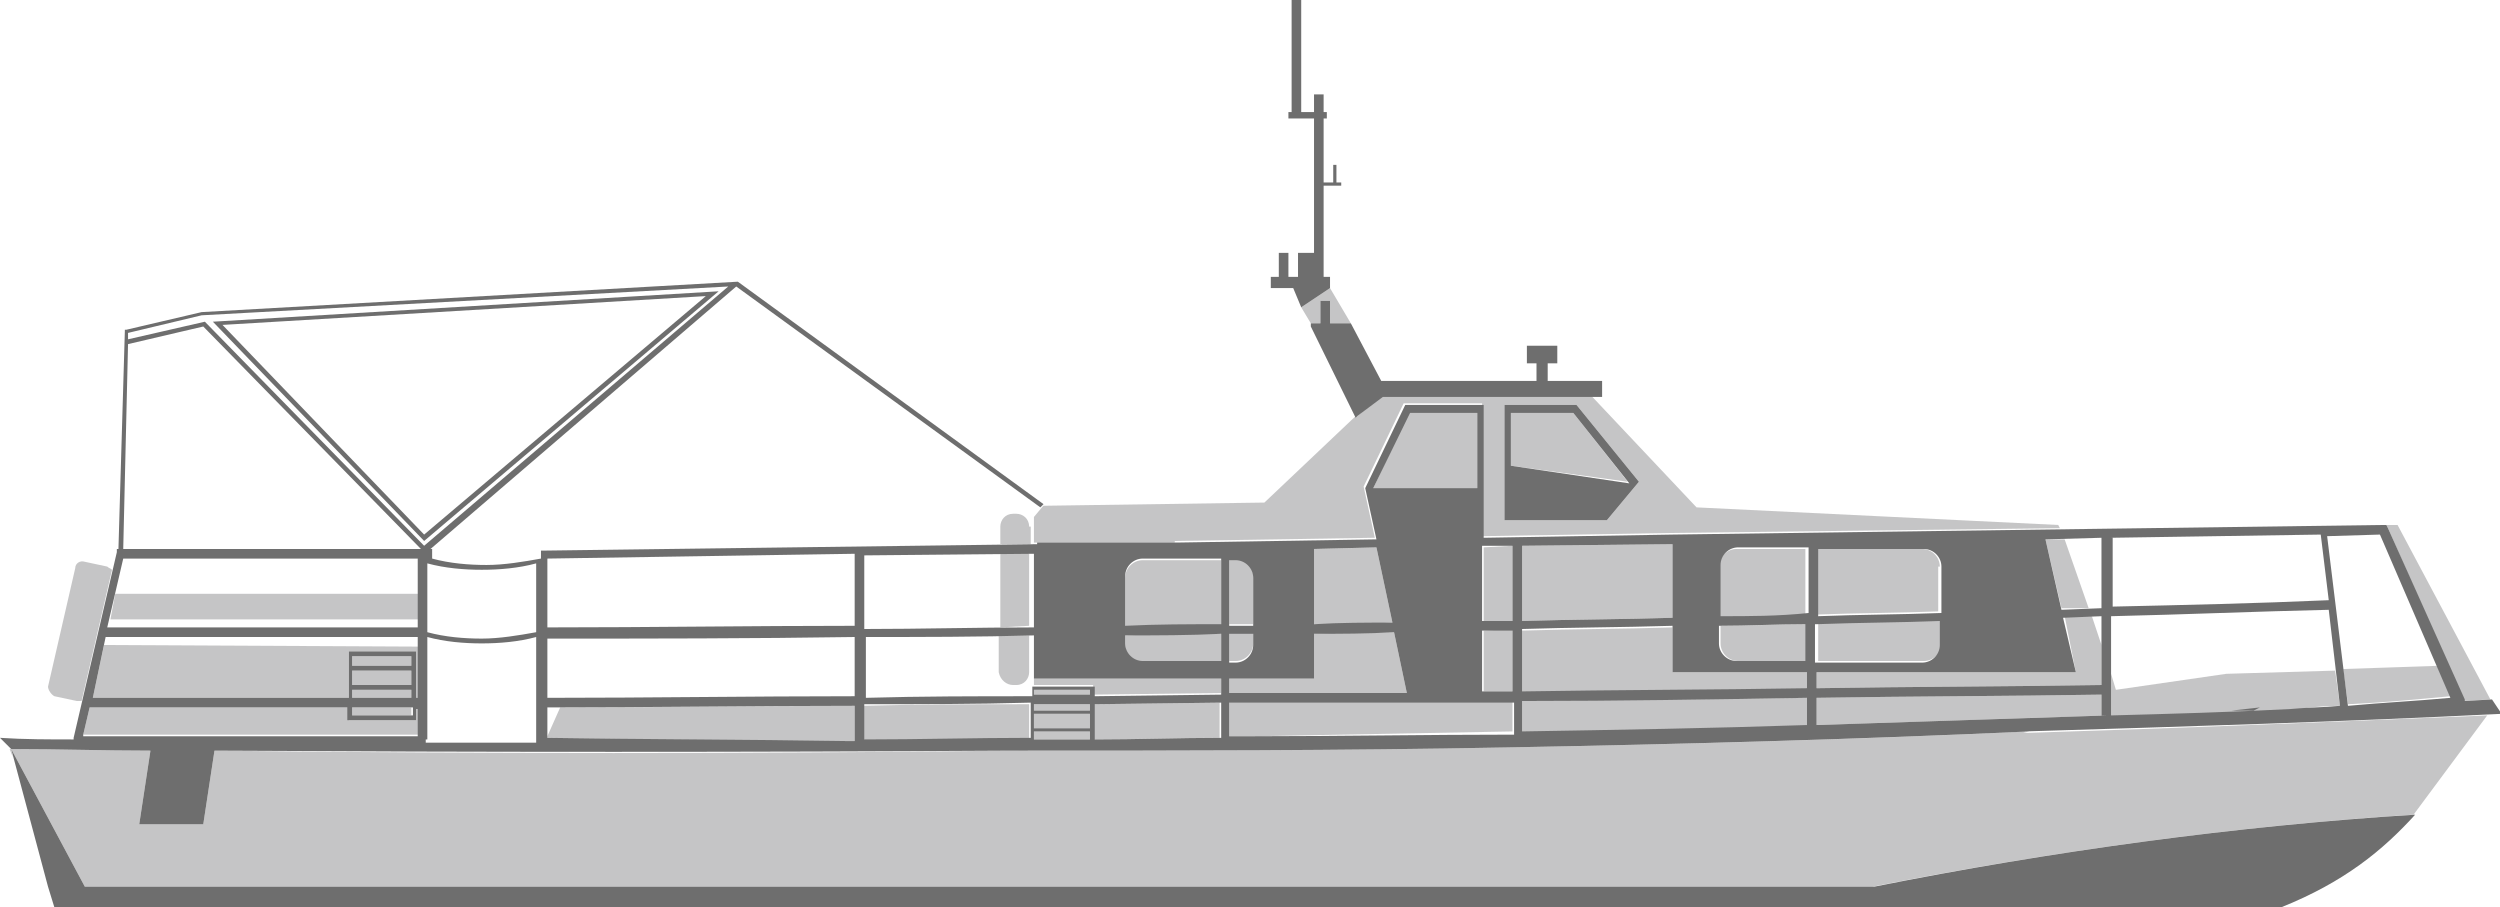 <?xml version="1.0" encoding="utf-8"?>
<!-- Generator: Adobe Illustrator 21.0.0, SVG Export Plug-In . SVG Version: 6.00 Build 0)  -->
<svg version="1.0" id="Слой_1" xmlns="http://www.w3.org/2000/svg" xmlns:xlink="http://www.w3.org/1999/xlink" x="0px" y="0px"
	 viewBox="0 0 156.2 56.7" style="enable-background:new 0 0 156.2 56.7;" xml:space="preserve">
<style type="text/css">
	.st0{fill:#C5C5C6;}
	.st1{fill:#6E6E6E;}
</style>
<g>
	<g>
		<path class="st0" d="M107.5,38.5L107.5,38.5c-0.8,0-1.6,0-2.4,0L107.5,38.5z"/>
		<path class="st0" d="M112.9,34.3h-4.4c-0.6,0-1.1,0.5-1.1,1.1v3.2c1.8,0,3.6-0.1,5.4-0.1V34.3z"/>
		<path class="st0" d="M112.9,39c-1.8,0-3.6,0.1-5.4,0.1v1.1c0,0.6,0.5,1.1,1.1,1.1h4.4V39z"/>
		<path class="st0" d="M104.5,34l-9.4,0.1v4.7c3.1-0.1,6.2-0.1,9.4-0.2V34z"/>
		<polygon class="st0" points="100.6,46 100.3,46 99.7,46.1 		"/>
		<path class="st0" d="M112.9,42h-8.4v-2.8c-3.1,0.1-6.2,0.1-9.4,0.2v3.9c5.9,0,11.9-0.1,17.8-0.2V42z"/>
		<polygon class="st0" points="98.8,46.1 99.7,46.1 99.5,46.1 		"/>
		<path class="st0" d="M78.3,36c0-0.6-0.5-1.1-1.1-1.1h-0.4V39l1.5,0V36z"/>
		<path class="st0" d="M76.8,43.3l6,0l5.1,0l-0.8-3.8c-1.7,0-3.3,0-5,0.1v2.8h-5.3V43.3z"/>
		<polygon class="st0" points="104.1,46 104.3,45.9 103.4,46 		"/>
		<path class="st0" d="M82.1,39L82.1,39c-0.2,0-0.4,0-0.6,0L82.1,39z"/>
		<path class="st0" d="M76.8,41.3h0.4c0.6,0,1.1-0.5,1.1-1.1v-0.7l-1.5,0V41.3z"/>
		<polygon class="st0" points="85.7,46.3 84.8,46.3 85.1,46.3 		"/>
		<polygon class="st0" points="94.1,46.2 93.2,46.2 93.5,46.2 		"/>
		<polygon class="st0" points="78.3,39.6 78.3,39.6 78.9,39.6 		"/>
		<path class="st0" d="M94.5,43.8l-1.9,0v0H88l0,0l-5.2,0l-6,0v2.2l1.6,0c5.4-0.1,10.8-0.2,16.1-0.3V43.8z"/>
		<polygon class="st0" points="141.3,44.4 140.3,44.4 140.8,44.4 		"/>
		<polygon class="st0" points="140.1,44.5 140.3,44.4 139.4,44.5 		"/>
		<polygon class="st0" points="138.5,44.5 137.8,44.6 137.6,44.6 		"/>
		<polygon class="st0" points="119.1,45.5 118.2,45.5 118.7,45.5 		"/>
		<polygon class="st0" points="117.3,45.5 118.2,45.5 117.9,45.5 		"/>
		<path class="st0" d="M82.1,39c1.6,0,3.2,0,4.9-0.1l-1-4.7l-3.9,0.1V39z"/>
		<polygon class="st0" points="105.3,45.9 104.9,45.9 104.3,45.9 		"/>
		<path class="st0" d="M129.7,42h-16.2v1c5.9-0.1,11.9-0.1,17.8-0.2v-2.5l-0.6-1.8l-1.7,0L129.7,42z"/>
		<path class="st0" d="M131.3,43.4c-5.9,0.1-11.9,0.1-17.8,0.2v1.7c6.1-0.2,12.1-0.4,18.2-0.6h-0.4V43.4z"/>
		<path class="st0" d="M131.9,44.7c-0.1,0-0.1,0-0.2,0L131.9,44.7L131.9,44.7z"/>
		<path class="st0" d="M73.4,33.8l12.5-0.2l-0.7-3.2l2.5-5.2l4.9,0l0,8.3l11.8-0.2v0h0l24.3-0.3l-0.1-0.2l-22.6-1.1l-6.6-7H86.4
			L84.8,26l-0.1,0L79,31.4l-13.8,0.2l-0.1,0.1l0,0l-0.5,0.6l0,1.6H73.4z M94,25.3h4.5l3.9,4.8l-2,2.4l-6.4,0V25.3z"/>
		<path class="st0" d="M113.5,41.3h6.7c0.6,0,1.1-0.5,1.1-1.1v-1.5c-2.6,0.1-5.2,0.1-7.7,0.2V41.3z"/>
		<polygon class="st0" points="98.3,25.8 94.4,25.8 94.4,29.1 101.7,30.1 		"/>
		<path class="st0" d="M112.9,43.6c-5.9,0.1-11.9,0.1-17.8,0.2v2c6-0.1,11.9-0.3,17.8-0.4V43.6z"/>
		<path class="st0" d="M121.2,35.4c0-0.6-0.5-1.1-1.1-1.1h-6.7v4.1c2.6-0.1,5.2-0.1,7.7-0.2V35.4z"/>
		<polygon class="st0" points="82.5,20.2 82.5,18.8 83.1,18.8 83.1,20.2 84.4,20.2 83.1,18 81.3,19.2 81.9,20.2 		"/>
		<polygon class="st0" points="128.8,38 130.5,38 129,33.7 127.8,33.7 		"/>
		<path class="st0" d="M146.2,44.1l-0.3-2.2l-6.8,0.2l-6.9,1l-0.3-1v2.7c3.7-0.1,7.5-0.3,11.2-0.4C144.1,44.2,145.2,44.1,146.2,44.1
			z"/>
		<polygon class="st0" points="57.7,46.3 57.2,46.3 56.7,46.3 		"/>
		<rect x="22" y="41.9" class="st0" width="3.7" height="0.9"/>
		<polygon class="st0" points="21.8,44.2 5.6,44.2 5.2,45.9 26.2,45.9 26.2,44.2 26,44.2 26,44.8 26,45 25.9,45 21.9,45 21.8,45 
			21.8,44.8 		"/>
		<rect x="22" y="41" class="st0" width="3.7" height="0.6"/>
		<rect x="22" y="43.1" class="st0" width="3.7" height="0.5"/>
		<path class="st0" d="M53.4,46.3v-2.2c-6.1,0-12.2,0.1-18.4,0.1l-0.8,1.8v0.1c6.2,0.1,12.4,0.2,18.6,0.2L53.4,46.3z"/>
		<path class="st0" d="M53,46.3c-0.1,0-0.1,0-0.2,0l-0.1,0L53,46.3z"/>
		<polygon class="st0" points="53.4,46.3 53,46.3 53.3,46.3 		"/>
		<polygon class="st0" points="26.2,38.7 26.2,37.1 7.2,37.1 6.9,38.7 		"/>
		<polygon class="st0" points="154,44.1 153.9,43.8 153.9,43.8 		"/>
		<path class="st0" d="M152.3,41.6l-5.9,0.2l0.3,2.2c2.2-0.1,4.3-0.3,6.4-0.5L152.3,41.6z"/>
		<polygon class="st0" points="92.3,25.8 88,25.8 85.8,30.5 92.3,30.5 		"/>
		<path class="st0" d="M126.8,45.7c-10.8,0.5-21.7,0.8-32.7,1c-10.3,0.2-20.6,0.2-31,0.2l0.1,0c-16.6,0.2-33.1,0.2-49.8,0l-0.7,4.6
			h-4l0.7-4.6c-2.9,0-5.8-0.1-8.7-0.1l4.6,8.6l111.7,0c11.1-2.2,22.7-3.8,33.8-4.5l4.6-6.2c-9.7,0.4-19.3,0.8-29,1.1L126.8,45.7z"/>
		<polygon class="st0" points="26.2,40.4 6.5,40.3 5.8,43.6 21.8,43.6 21.8,40.9 21.8,40.7 21.9,40.7 25.9,40.7 26,40.7 26,40.9 
			26,43.6 26.2,43.6 		"/>
		<rect x="22" y="44.2" class="st0" width="3.7" height="0.5"/>
		<path class="st0" d="M3.4,43.5l1.4,0.3c0.1,0,0.2,0,0.3,0L7,35.6c-0.1-0.1-0.2-0.1-0.3-0.2l-1.4-0.3c-0.3-0.1-0.6,0.1-0.6,0.4
			L3,42.9C3,43.1,3.2,43.4,3.4,43.5z"/>
		<polygon class="st0" points="0.8,47.3 0.7,46.8 0.6,46.8 		"/>
		<polygon class="st0" points="149.8,32.8 149.1,32.8 149.1,32.8 149.1,32.8 149.2,33 150.6,36.2 153,41.6 152.9,41.6 153.9,43.7 
			153.9,43.8 155.6,43.7 155.6,43.7 		"/>
		<rect x="64.6" y="44.6" class="st0" width="3.5" height="0.9"/>
		<path class="st0" d="M68.3,46.2c2.6,0,5.3-0.1,7.9-0.1v-2.2L68.3,44V46.2z"/>
		<polygon class="st0" points="64.6,46.2 68.1,46.2 68.1,45.7 64.6,45.7 		"/>
		<polygon class="st0" points="68.1,44 64.6,44 64.6,44.4 68.1,44.4 		"/>
		<polygon class="st0" points="94.5,34.1 92.7,34.2 92.7,38.8 94.5,38.8 		"/>
		<polygon class="st0" points="94.5,39.3 92.7,39.4 92.7,43.2 94.5,43.2 		"/>
		<polygon class="st0" points="68.1,43.1 64.6,43.1 64.6,43.4 68.1,43.4 		"/>
		<polygon class="st0" points="76.3,42.4 64.6,42.4 64.6,42.8 68.2,42.8 68.3,42.8 68.3,43 68.3,43.4 76.3,43.3 		"/>
		<path class="st0" d="M76.3,39.6c-2,0-4,0-6,0.1v0.6c0,0.6,0.5,1.1,1.1,1.1h4.9V39.6z"/>
		<path class="st0" d="M64.3,44c-3.5,0-6.9,0-10.4,0.1v2.2c3.5,0,6.9-0.1,10.4-0.1V44z"/>
		<polygon class="st0" points="59.8,46.4 59.5,46.3 60.5,46.4 		"/>
		<path class="st0" d="M63.3,42.8h0.2c0.5,0,0.8-0.4,0.8-0.8v-2.3l-1.9,0V42C62.5,42.5,62.9,42.8,63.3,42.8z"/>
		<polygon class="st0" points="59.5,46.9 60.3,46.9 59.4,46.9 		"/>
		<polygon class="st0" points="64.3,34.5 62.5,34.6 62.5,39.2 64.3,39.1 		"/>
		<path class="st0" d="M76.3,35h-4.9c-0.6,0-1.1,0.5-1.1,1.1v3.1c2,0,4,0,6-0.1V35z"/>
		<path class="st0" d="M64.3,32.9c0-0.5-0.4-0.8-0.8-0.8h-0.2c-0.5,0-0.8,0.4-0.8,0.8V34l1.9,0V32.9z"/>
	</g>
	<g>
		<polygon class="st1" points="83.1,20.2 83.1,18.8 82.5,18.8 82.5,20.2 81.9,20.2 81.9,20.4 82,20.4 81.9,20.4 84.7,26.1 84.8,26 
			86.4,24.8 100.1,24.8 100.1,23.8 96.7,23.8 96.7,22.7 97.3,22.7 97.3,21.6 95.4,21.6 95.4,22.7 96,22.7 96,23.8 86.3,23.8 
			84.4,20.2 84.4,20.2 		"/>
		<path class="st1" d="M94,25.3v7.2l6.4,0l2-2.4l-3.9-4.8H94z M94.4,29.1v-3.3l3.9,0l3.5,4.4L94.4,29.1z"/>
		<path class="st1" d="M5.3,55.4l-4.6-8.6L3,55.4h0l0.4,1.3h139.1c4-1.6,6.4-3.6,8.4-5.8c-11.2,0.7-22.8,2.3-33.8,4.5L5.3,55.4z"/>
		<polygon class="st1" points="81.3,19.2 83.1,18 83.1,17.3 82.7,17.3 82.7,11.6 83.8,11.6 83.8,11.4 83.5,11.4 83.5,10.3 
			83.3,10.3 83.3,11.4 82.7,11.4 82.7,7.4 82.9,7.4 82.9,7 82.7,7 82.7,5.9 82.1,5.9 82.1,7 81.3,7 81.3,0 80.7,0 80.7,7 80.5,7 
			80.5,7.4 80.7,7.4 81.3,7.4 82.1,7.4 82.1,15.8 81.1,15.8 81.1,17.3 80.5,17.3 80.5,15.8 79.9,15.8 79.9,17.3 79.4,17.3 79.4,18 
			80.8,18 		"/>
		<path class="st1" d="M44.9,18.2l-31.6,1.9l13.2,13.7L44.9,18.2z M44.1,18.5L26.5,33.4L13.9,20.3L44.1,18.5z"/>
		<path class="st1" d="M8.7,51.5h4l0.7-4.6c16.7,0.1,33.2,0.1,49.8,0l-0.1,0c10.4,0,20.7,0,31-0.2c10.9-0.2,21.8-0.5,32.7-1l-0.3,0
			c9.9-0.3,19.8-0.6,29.8-1.1l-0.6-0.9l-1.7,0.1l0.1,0.3l-0.1-0.3h0l0-0.1L149.2,33l-0.1-0.2l-0.2,0l-44.4,0.6h0v0l-11.8,0.2l0-8.3
			l-4.9,0l-2.5,5.2l0.7,3.2l-12.5,0.2h-8.7V34l-30.7,0.4l-0.3,0v0.3l0,0.2c-1.1,0.2-2.3,0.4-3.4,0.4c-1.1,0-2.3-0.1-3.4-0.4v-0.3
			v-0.3h-0.1L46,17.9l19,13.8l0.2-0.2L46.1,17.6l0,0l0,0l-33.5,1.9l-4.7,1.1l-0.1,0l0,0.1L7.4,34.3l0.1,0l-0.2,0l0,0.2L4.6,46.1
			l0,0.1c-1.5,0-3.1,0-4.6-0.1l0.7,0.7c2.9,0,5.8,0.1,8.7,0.1L8.7,51.5z M56.7,46.3l0.5,0l0.4,0L56.7,46.3z M59.5,46.9l-0.2,0l0.9,0
			L59.5,46.9z M59.5,46.3l0.3,0l0.6,0L59.5,46.3z M68.1,46.2l-3.5,0v-0.5h3.5V46.2z M68.1,45.5h-3.5v-0.9h3.5V45.5z M68.1,44.4h-3.5
			V44l3.5,0V44.4z M68.1,43.4l-3.5,0v-0.3h3.5V43.4z M76.3,46.1c-2.6,0-5.3,0.1-7.9,0.1V44l7.9-0.1V46.1z M85.1,46.3l-0.3,0l0.9,0
			L85.1,46.3z M93.5,46.2l-0.3,0l0.9,0L93.5,46.2z M94.5,43.2l-1.9,0l0-3.8l1.9,0V43.2z M99.7,46.1l-0.9,0l0.7,0L99.7,46.1l0.6,0
			l0.3,0L99.7,46.1z M104.3,45.9l-0.2,0l-0.7,0L104.3,45.9l0.5,0l0.4,0L104.3,45.9z M112.9,41.3h-4.4c-0.6,0-1.1-0.5-1.1-1.1v-1.1
			c1.8,0,3.6-0.1,5.4-0.1V41.3z M118.7,45.5l-0.5,0l-0.9,0l0.6,0l0.3,0l0.9,0L118.7,45.5z M137.6,44.6l0.2,0l0.7,0L137.6,44.6z
			 M140.8,44.4l-0.5,0l-0.3,0l-0.6,0l0.9-0.1l0.9-0.1L140.8,44.4z M148.7,33.4l4.4,10.2c-2.1,0.2-4.3,0.3-6.4,0.5l-1.3-10.6
			L148.7,33.4z M131.9,33.6l13.1-0.2l0.5,4.1c-4.5,0.2-9,0.3-13.5,0.4V33.6z M131.3,33.6V38l-2.5,0.1l-1-4.4L131.3,33.6z
			 M113.5,34.3h6.7c0.6,0,1.1,0.5,1.1,1.1v2.9c-2.6,0.1-5.2,0.1-7.7,0.2V34.3z M113.5,39c2.6-0.1,5.2-0.1,7.7-0.2v1.5
			c0,0.6-0.5,1.1-1.1,1.1h-6.7V39z M113.5,42h16.2l-0.8-3.4l2.4-0.1v4.3c-5.9,0.1-11.9,0.1-17.8,0.2V42z M113.5,43.6
			c5.9-0.1,11.9-0.1,17.8-0.2v1.3h0.4c0.1,0,0.1,0,0.2,0v-6.2c4.5-0.1,9.1-0.3,13.6-0.4l0.7,6c-1,0.1-2.1,0.1-3.1,0.2
			c-3.8,0.2-7.5,0.3-11.2,0.4v0h-0.2c-6.1,0.2-12.1,0.4-18.2,0.6V43.6z M107.5,38.5v-3.2c0-0.6,0.5-1.1,1.1-1.1h4.4v4.1
			C111.1,38.5,109.3,38.5,107.5,38.5L107.5,38.5l-2.4,0C105.9,38.6,106.7,38.6,107.5,38.5z M95.1,34.1l9.4-0.1v4.6
			c-3.1,0.1-6.2,0.1-9.4,0.2V34.1z M95.1,39.3c3.1-0.1,6.2-0.1,9.4-0.2V42h8.4v1c-5.9,0.1-11.9,0.1-17.8,0.2V39.3z M95.1,43.8
			c5.9,0,11.9-0.1,17.8-0.2v1.7c-5.9,0.2-11.8,0.3-17.8,0.4V43.8z M94.5,34.1v4.7l-1.9,0l0-4.7L94.5,34.1z M85.8,30.5l2.3-4.7l4.2,0
			v4.7L85.8,30.5z M82.1,39v-4.7l3.9-0.1l1,4.7C85.4,38.9,83.7,38.9,82.1,39L82.1,39l-0.6,0C81.7,39,81.9,39,82.1,39z M76.8,35h0.4
			c0.6,0,1.1,0.5,1.1,1.1v3l-1.5,0V35z M76.8,39.6l1.5,0v0l0.6,0l-0.6,0v0.7c0,0.6-0.5,1.1-1.1,1.1h-0.4V39.6z M76.8,42.4h5.3v-2.8
			c1.7,0,3.3,0,5-0.1l0.8,3.8l-5.1,0l-6,0V42.4z M76.8,43.9l6,0l5.2,0l0,0h4.7v0l1.9,0v2C89.2,45.9,83.8,46,78.4,46l-1.6,0V43.9z
			 M70.3,36c0-0.6,0.5-1.1,1.1-1.1h4.9V39c-2,0-4,0-6,0.1V36z M70.3,39.7c2,0,4,0,6-0.1v1.7h-4.9c-0.6,0-1.1-0.5-1.1-1.1V39.7z
			 M54,34.7l10.6-0.1v4.6c-3.5,0-7.1,0.1-10.6,0.1V34.7z M54,39.8c3.6,0,7.1,0,10.6-0.1v2.7h11.7v1l-7.9,0.1V43v-0.1h-0.1h-3.7h-0.1
			V43v0.5c-3.5,0-6.9,0-10.4,0.1V39.8z M54,44c3.5,0,6.9,0,10.4-0.1v2.2c-3.5,0-6.9,0.1-10.4,0.1V44z M34.2,34.9l19.2-0.3v4.5
			c-6.4,0-12.8,0.1-19.2,0.1L34.2,34.9z M34.2,39.9c6.4,0,12.8,0,19.2-0.1v3.7c-6.4,0-12.8,0.1-19.2,0.1L34.2,39.9z M34.2,44.2
			c6.4,0,12.8-0.1,19.2-0.1v2.2l-0.6,0c0.1,0,0.1,0,0.2,0l0.4,0h0l-0.4,0l-0.3,0l0.1,0c-6.2-0.1-12.4-0.1-18.6-0.2L34.2,44.2z
			 M26.7,35.2c1.1,0.3,2.3,0.4,3.4,0.4c1.1,0,2.3-0.1,3.4-0.4l0,4.3c-1.1,0.2-2.3,0.4-3.4,0.4c-1.1,0-2.3-0.1-3.4-0.4V35.2z
			 M26.7,46.2v-6.4c1.1,0.3,2.3,0.4,3.4,0.4c1.1,0,2.3-0.1,3.4-0.4l0,6.6v0c-2.3,0-4.6,0-6.9,0V46.2z M8,20.8l4.6-1.1l32.9-1.8
			L26.5,34.1l-13.7-14L8,21.2L8,20.8z M8,21.5l4.7-1.1l13.6,13.9l-18.6,0L8,21.5z M7.7,34.9l18.4,0v4.3H6.7L7.7,34.9z M6.6,39.8
			h19.5v3.8H26v-2.8v-0.1h-0.1h-4h-0.1v0.1v2.8h-16L6.6,39.8z M22,43.6v-0.5h3.7v0.5H22z M25.8,44.2v0.5H22v-0.5H25.8z M22,42.8
			v-0.9h3.7v0.9H22z M22,41.6V41h3.7v0.6H22z M5.2,45.9l0.4-1.7h16.1v0.6V45h0.1h4H26v-0.1v-0.6h0.1v1.7H5.2z"/>
	</g>
</g>
</svg>

